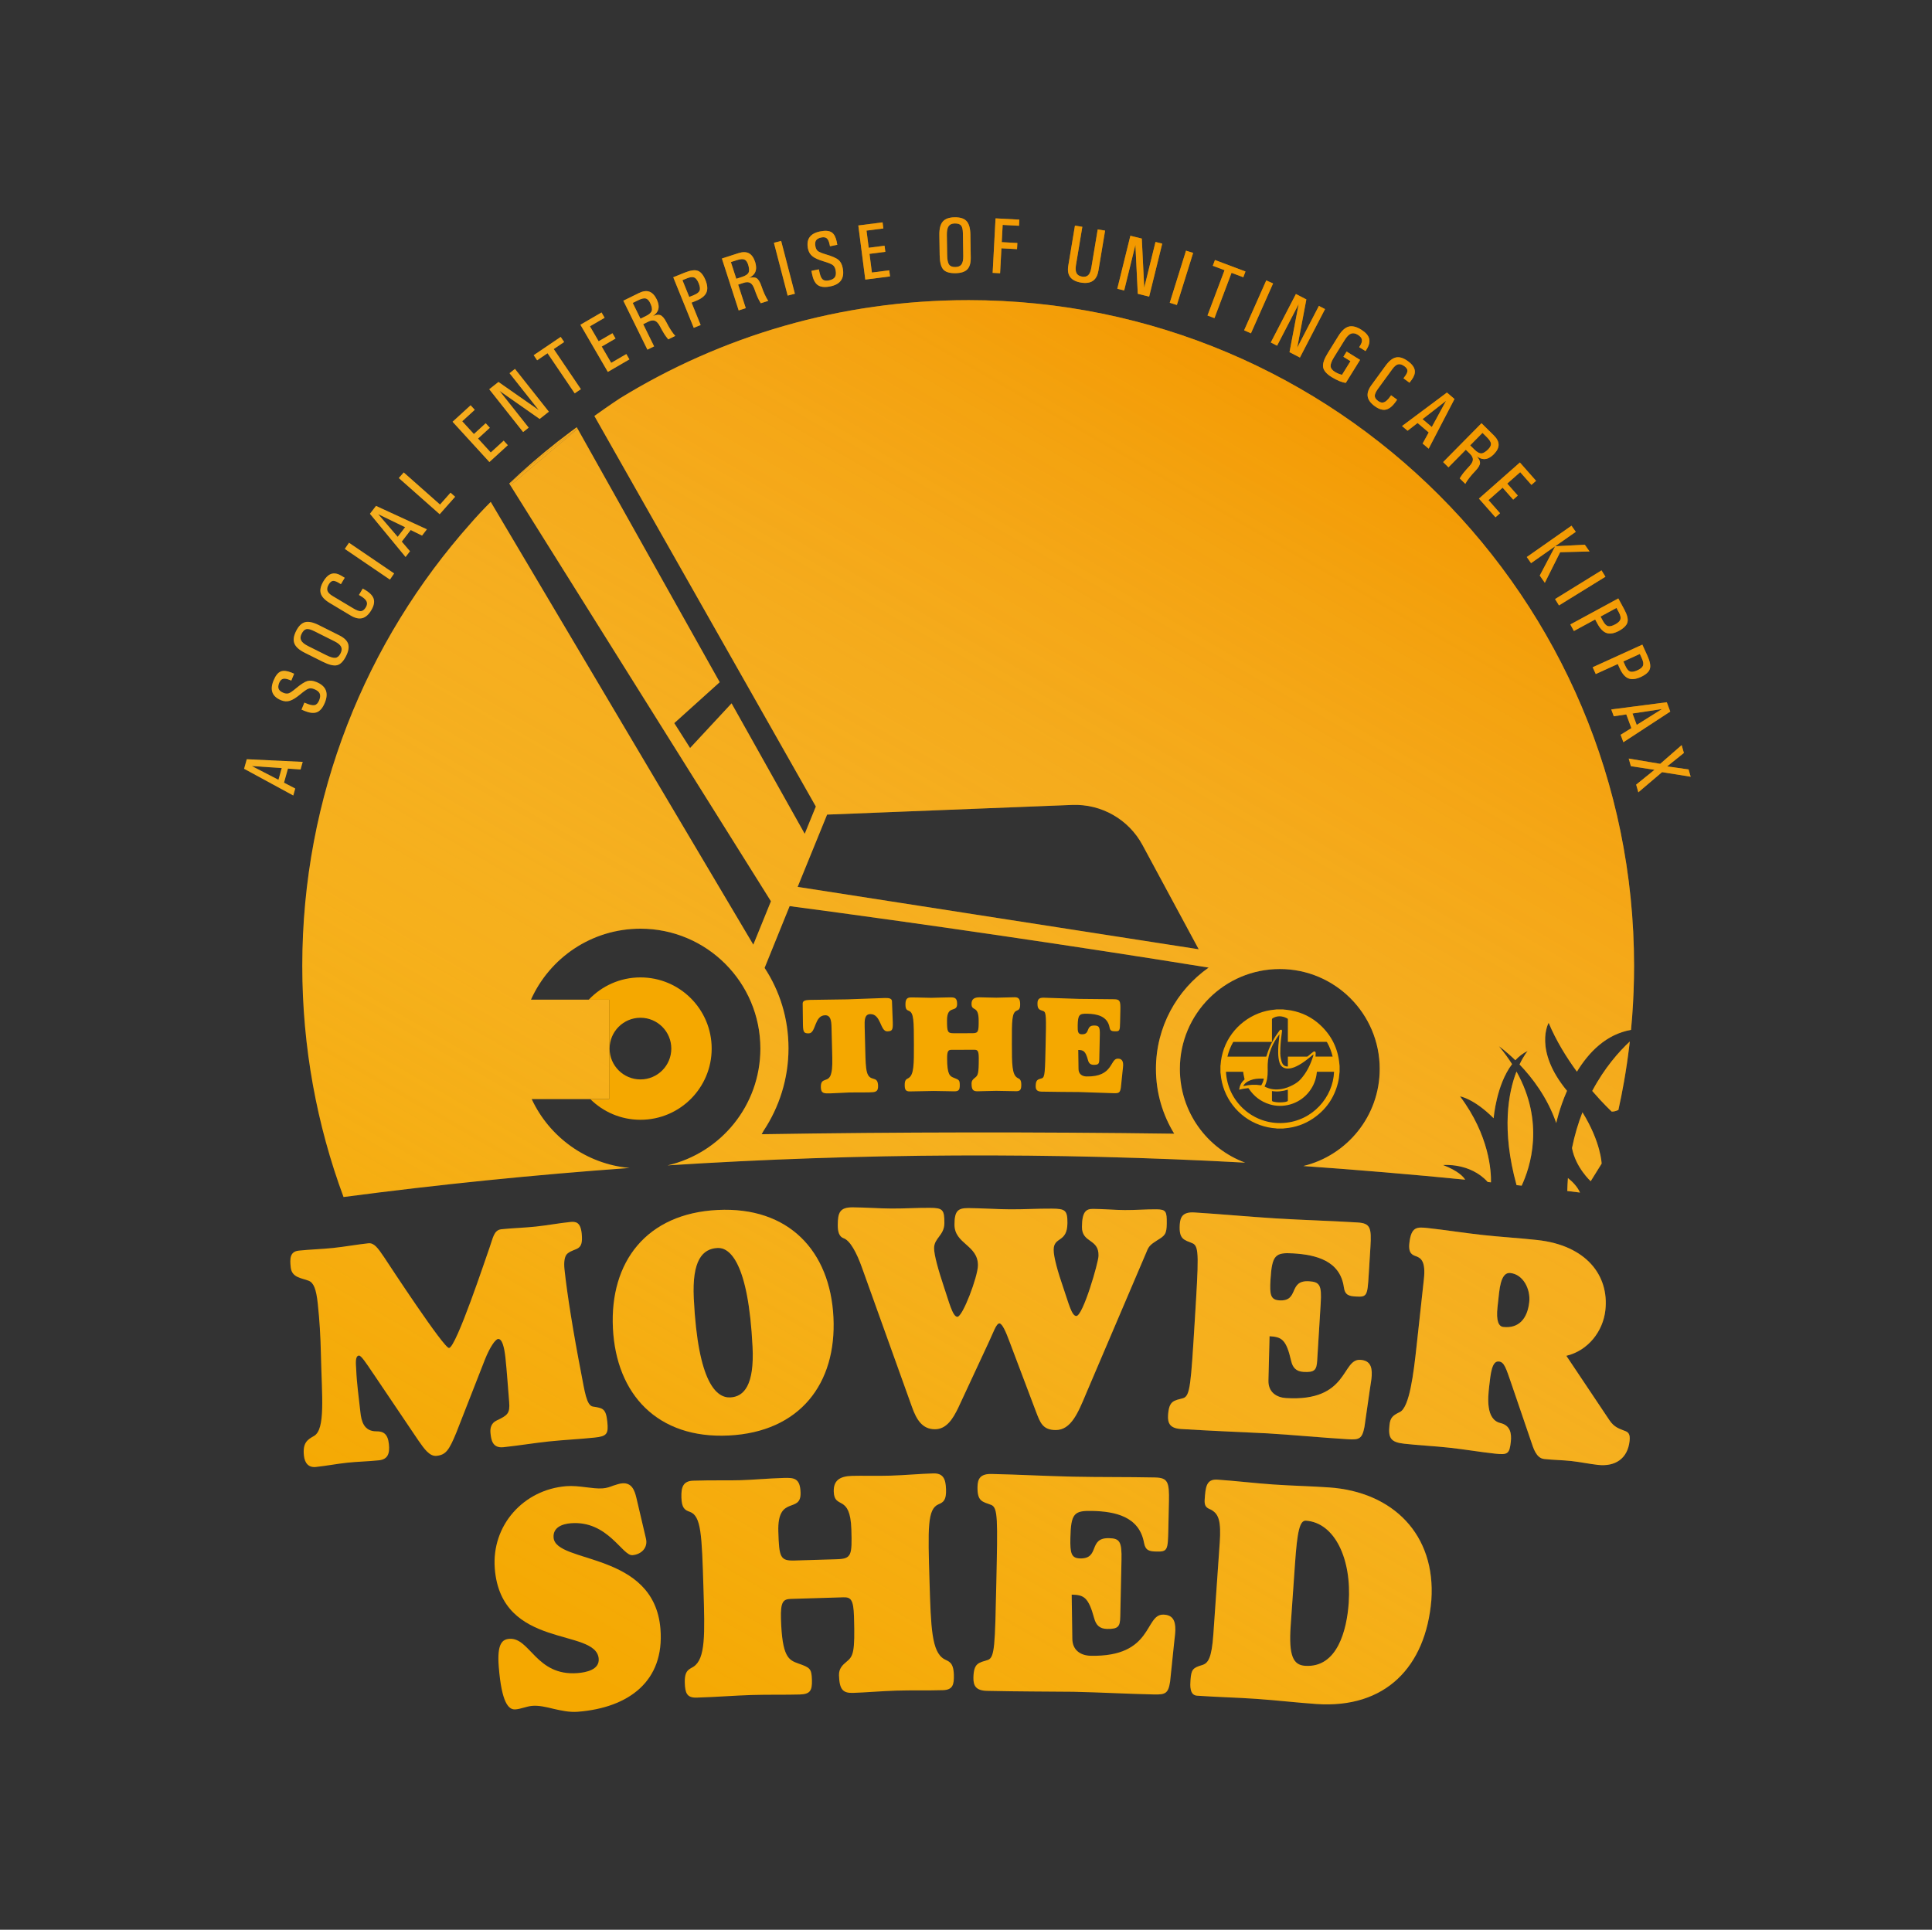 <?xml version="1.0" encoding="UTF-8"?>
<svg xmlns="http://www.w3.org/2000/svg" width="2340.8" height="2338.59" xmlns:xlink="http://www.w3.org/1999/xlink" viewBox="0 0 2340.8 2338.59">
  <rect x="0" y="0" width="2340.8" height="2338.59" fill="#333333" stroke="none"/>
  <defs>
    <linearGradient id="linear-gradient" x1="1632.06" y1="452.88" x2="706.27" y2="2053.07" gradientUnits="userSpaceOnUse">
      <stop offset="0" stop-color="#f18a00" stop-opacity=".5"/>
      <stop offset=".36" stop-color="#f6b864" stop-opacity=".3"/>
      <stop offset=".79" stop-color="#fcebd3" stop-opacity=".08"/>
      <stop offset="1" stop-color="#fff" stop-opacity="0"/>
    </linearGradient>
  </defs>
  <g isolation="isolate">
    <g id="Layer_1" data-name="Layer 1">
      <g>
        <g>
          <path d="M295.73,931.67l1.62-5.78,1.63-5.82,67.77,3.23-1.29,4.61-1.3,4.65-15.27-1.1-4.77,17.06,13.6,7.07-1.19,4.24-1.18,4.24-59.62-32.39ZM337.36,945l3.97-14.19-36.21-2.43v-.04s32.25,16.66,32.25,16.66Z" fill="#f5a800"/>
          <path d="M352.94,824.82l-1.82-.75c-3.53-1.45-6.27-1.91-8.23-1.38-1.96.53-3.49,2.15-4.6,4.84-1.24,3.01-1.45,5.47-.65,7.38.81,1.91,2.73,3.48,5.76,4.73,2.46,1.01,4.59,1.19,6.41.56,1.82-.64,4.65-2.56,8.51-5.78,5.96-4.98,10.58-7.98,13.84-9,3.25-.99,6.99-.62,11.24,1.13,5.84,2.4,9.61,5.69,11.3,9.86,1.7,4.18,1.32,9.24-1.12,15.19-2.62,6.39-5.97,10.29-10.02,11.69-3.74,1.3-8.68.69-14.81-1.83l-1.63-.72-1.82-.75,3.49-8.5,1.82.75c4.75,2.02,8.27,2.78,10.56,2.29,2.3-.49,4.13-2.41,5.51-5.76,1.39-3.38,1.62-6.14.69-8.27s-3.14-3.92-6.64-5.36c-2.66-1.09-5.02-1.26-7.09-.51-2.03.75-5.23,2.96-9.61,6.62-5.13,4.26-9.42,6.94-12.87,8.01-3.41,1.07-6.94.86-10.58-.64-5.43-2.23-8.91-5.34-10.44-9.31-1.53-3.97-1.11-8.84,1.26-14.59,2.47-6.02,5.44-9.7,8.9-11.05,3.22-1.25,7.52-.78,12.91,1.4l1.36.63,1.82.75-3.44,8.37Z" fill="#f5a800"/>
          <path d="M408.39,806.15c-4.07.97-9.89-.44-17.46-4.23l-21.8-10.91c-6.65-3.33-10.79-7.04-12.43-11.15-1.63-4.1-.96-9.13,2.02-15.08,3.03-6.06,6.66-9.65,10.88-10.75,4.22-1.1,9.77.07,16.64,3.51l24.81,12.42c5.87,2.94,9.45,6.37,10.75,10.31,1.3,3.93.46,8.88-2.52,14.83-3.2,6.4-6.84,10.08-10.91,11.05ZM413.23,783.72c-1.15-2.28-3.77-4.46-7.88-6.51l-24.82-12.42c-4.08-2.04-7.21-2.83-9.38-2.36-2.17.47-4.09,2.36-5.76,5.69-1.54,3.07-1.69,5.78-.44,8.11,1.24,2.33,4.03,4.59,8.36,6.75l21.8,10.91c5,2.5,8.76,3.61,11.27,3.31,2.51-.3,4.59-2.11,6.26-5.44,1.54-3.07,1.73-5.75.59-8.04Z" fill="#f5a800"/>
          <path d="M439.54,713.25l1.69,1.01c6.28,3.5,10.09,7.24,11.43,11.21,1.34,3.97.39,8.66-2.85,14.08-3.19,5.34-6.82,8.53-10.89,9.57-4.07,1.05-8.74-.01-14.03-3.17l-25.26-15.11c-6.11-3.66-9.78-7.55-11.01-11.69-1.22-4.13-.14-9.03,3.24-14.69,3.21-5.36,6.74-8.46,10.58-9.29,3.38-.78,7.28.16,11.68,2.84l1.87,1.17,1.69,1.01-4.64,7.76-1.69-1.01c-3.37-2.16-5.99-3.15-7.86-2.98-1.87.17-3.6,1.59-5.19,4.24-1.76,2.95-2.28,5.53-1.56,7.72.72,2.2,2.79,4.32,6.2,6.35l25.26,15.11c3.97,2.37,7.03,3.46,9.19,3.26,2.16-.2,4.11-1.76,5.86-4.69,1.59-2.65,1.86-5.07.81-7.24-1.05-2.17-3.54-4.4-7.49-6.69l-1.69-1.01,4.64-7.76Z" fill="#f5a800"/>
          <path d="M417.74,665.23l2.53-3.72,2.56-3.76,54.69,37.19-2.53,3.72-2.56,3.76-54.69-37.19Z" fill="#f5a800"/>
          <path d="M448.22,622.63l3.66-4.75,3.69-4.79,61.64,28.37-2.92,3.79-2.95,3.83-13.75-6.74-10.81,14.04,9.96,11.64-2.68,3.49-2.68,3.49-43.16-52.35ZM481.84,650.58l8.99-11.67-32.67-15.81.02-.03,23.66,27.52Z" fill="#f5a800"/>
          <path d="M532.71,623.16l-49.53-43.84,2.98-3.37,3.01-3.4,43.95,38.9,12.74-14.39,2.77,2.46,2.81,2.49-18.73,21.16Z" fill="#f5a800"/>
          <path d="M592.97,559.94l-44.64-48.81,21.86-19.99,2.5,2.73,2.53,2.77-15.19,13.89,14.14,15.46,14.29-13.07,2.5,2.73,2.53,2.77-14.29,13.06,15.41,16.85,15.63-14.3,2.5,2.73,2.53,2.77-22.31,20.4Z" fill="#f5a800"/>
          <path d="M640.53,518.28l-3.36,2.66-3.36,2.66-41.05-51.86,5.57-4.41,5.61-4.44,48.85,34.15-35.44-44.77,3.27-2.59,3.31-2.62,41.05,51.86-5.55,4.39-5.59,4.42-48.56-34.01,35.26,44.54Z" fill="#f5a800"/>
          <path d="M663.42,428.09l-12.62,8.54-2.08-3.07-2.1-3.11,32.72-22.15,2.08,3.07,2.1,3.11-12.61,8.54,32.9,48.6-3.73,2.52-3.77,2.55-32.9-48.6Z" fill="#f5a800"/>
          <path d="M736.46,450.72l-33.25-57.17,25.61-14.89,1.86,3.2,1.89,3.24-17.79,10.35,10.53,18.11,16.73-9.73,1.86,3.2,1.88,3.24-16.73,9.73,11.48,19.73,18.32-10.65,1.86,3.2,1.88,3.24-26.14,15.2Z" fill="#f5a800"/>
          <path d="M755.22,364.42l4.08-2.01,14.72-7.24c4.91-2.41,9.13-2.99,12.67-1.74,3.54,1.25,6.55,4.4,9.04,9.45l-.29-.59c2.66,5.41,3.25,9.98,1.78,13.7-.97,2.5-2.99,4.83-6.06,7,3.71-1.51,6.62-1.9,8.73-1.16,2.49.9,4.99,3.78,7.49,8.64,1.81,3.53,3.44,6.44,4.91,8.71l.85,1.31c.95,1.45,1.81,2.66,2.55,3.65.75.99,1.57,1.98,2.47,2.96l-4.26,2.09-4.26,2.1c-1.29-1.63-2.27-2.9-2.95-3.82-.68-.92-1.21-1.69-1.58-2.31l-.74-1.2c-1.46-2.35-2.96-5.01-4.49-7.98-1.95-3.81-4.01-6.19-6.2-7.14-2.19-.94-4.86-.64-8.03.92l-6.31,3.1-.04.02,13.22,26.88-4.06,2-4.06,2-29.19-59.35ZM776.02,386.21l6.45-3.17c4.08-2,6.47-4.15,7.18-6.43.71-2.28,0-5.58-2.12-9.9l.29.59c-1.6-3.25-3.45-5.12-5.56-5.6-2.1-.48-5.17.27-9.19,2.25l-6.45,3.17,9.39,19.1Z" fill="#f5a800"/>
          <path d="M815.68,336.02l4.17-1.69,9.64-3.91c7.04-2.85,12.38-3.6,16.04-2.23,3.66,1.37,6.8,5.29,9.43,11.78l-.26-.65c2.54,6.26,2.91,11.36,1.13,15.32-1.78,3.96-5.95,7.27-12.49,9.92l-5.43,2.2,11.01,27.15-4.17,1.69-4.21,1.71-24.85-61.3ZM835.11,359.86l5.43-2.2c3.94-1.6,6.32-3.43,7.13-5.5.81-2.07.39-5.16-1.28-9.27l.26.65c-1.6-3.94-3.43-6.35-5.49-7.23-2.06-.88-5.02-.55-8.87,1.02l-5.43,2.2,8.24,20.33Z" fill="#f5a800"/>
          <path d="M874.64,313.28l4.33-1.4,15.61-5.05c5.2-1.68,9.47-1.65,12.79.1,3.32,1.75,5.85,5.3,7.58,10.65l-.2-.62c1.86,5.74,1.79,10.34-.21,13.81-1.32,2.33-3.65,4.35-7.01,6.06,3.89-.96,6.83-.93,8.8.11,2.34,1.25,4.4,4.46,6.17,9.63,1.28,3.76,2.49,6.87,3.61,9.33l.65,1.41c.74,1.57,1.41,2.9,2,3.98.6,1.09,1.27,2.18,2.02,3.29l-4.52,1.46-4.52,1.46c-1.04-1.8-1.83-3.2-2.37-4.21-.54-1.01-.95-1.84-1.23-2.51l-.56-1.3c-1.11-2.53-2.2-5.38-3.29-8.54-1.38-4.05-3.08-6.71-5.11-7.95-2.03-1.25-4.72-1.33-8.08-.24l-6.69,2.17h-.05s9.22,28.51,9.22,28.51l-4.3,1.39-4.3,1.39-20.36-62.93ZM892.1,337.84l6.84-2.21c4.32-1.4,7-3.18,8.03-5.33,1.03-2.16.8-5.52-.68-10.1l.2.62c-1.12-3.45-2.68-5.56-4.69-6.34-2.01-.78-5.15-.48-9.41.9l-6.84,2.21,6.55,20.25Z" fill="#f5a800"/>
          <path d="M937.68,294.23l4.36-1.13,4.4-1.14,16.64,64.01-4.36,1.13-4.4,1.14-16.64-64.01Z" fill="#f5a800"/>
          <path d="M1005.59,298.46l-.38-1.93c-.75-3.74-1.88-6.28-3.41-7.61-1.53-1.34-3.72-1.72-6.57-1.15-3.19.64-5.36,1.82-6.5,3.54-1.14,1.73-1.39,4.2-.75,7.41.52,2.61,1.55,4.49,3.08,5.65,1.54,1.16,4.71,2.45,9.52,3.89,7.45,2.21,12.5,4.39,15.16,6.54,2.62,2.15,4.38,5.48,5.28,9.99,1.23,6.19.58,11.15-1.96,14.87-2.54,3.73-6.97,6.22-13.28,7.47-6.77,1.35-11.87.72-15.29-1.88-3.15-2.4-5.38-6.85-6.67-13.34l-.3-1.76-.38-1.93,9.01-1.8.38,1.93c.95,5.07,2.26,8.42,3.94,10.06,1.68,1.64,4.29,2.11,7.85,1.4,3.58-.71,6-2.05,7.27-4.01,1.26-1.96,1.53-4.79.79-8.5-.56-2.82-1.73-4.88-3.5-6.19-1.75-1.28-5.36-2.72-10.83-4.34-6.39-1.91-10.99-4.01-13.8-6.28-2.78-2.25-4.55-5.31-5.32-9.17-1.15-5.76-.49-10.38,1.97-13.85s6.75-5.81,12.85-7.03c6.38-1.27,11.09-.84,14.12,1.29,2.82,1.99,4.81,5.83,5.98,11.52l.23,1.48.39,1.93-8.87,1.77Z" fill="#f5a800"/>
          <path d="M1048.38,338.85l-8.44-65.6,29.38-3.78.47,3.67.48,3.72-20.41,2.62,2.67,20.78,19.2-2.47.47,3.67.48,3.72-19.2,2.47,2.91,22.64,21.02-2.7.47,3.67.48,3.72-29.99,3.86Z" fill="#f5a800"/>
          <path d="M1142.8,326.48c-2.74-3.16-4.17-8.98-4.3-17.44l-.37-24.37c-.11-7.44,1.27-12.82,4.16-16.17,2.89-3.34,7.66-5.06,14.31-5.16,6.78-.1,11.63,1.46,14.56,4.7,2.92,3.24,4.45,8.7,4.56,16.39l.42,27.75c.1,6.56-1.3,11.33-4.19,14.29-2.89,2.97-7.67,4.5-14.32,4.6-7.16.11-12.1-1.42-14.84-4.58ZM1164.93,320.42c1.5-2.07,2.21-5.4,2.15-9.99l-.42-27.75c-.07-4.56-.81-7.7-2.23-9.41-1.42-1.71-3.98-2.54-7.7-2.48-3.44.05-5.91,1.17-7.4,3.35-1.5,2.18-2.21,5.69-2.14,10.53l.37,24.37c.08,5.59.84,9.43,2.26,11.52,1.42,2.09,3.99,3.1,7.71,3.05,3.44-.05,5.91-1.11,7.41-3.18Z" fill="#f5a800"/>
          <path d="M1202.68,330.68l3.52-66.05,28.83,1.53-.2,3.7-.2,3.74-19.8-1.05-1.11,20.92,18.91,1.01-.2,3.7-.2,3.74-18.91-1.01-1.61,30.24-4.49-.24-4.54-.24Z" fill="#f5a800"/>
          <path d="M1330.79,328.14c-.96,5.8-3.2,9.88-6.72,12.26-3.52,2.38-8.31,3.06-14.38,2.05-6.1-1.02-10.43-3.22-12.99-6.6-2.56-3.39-3.35-7.98-2.39-13.77l8.1-48.69,4.44.74,4.49.75-7.69,46.24c-.72,4.35-.5,7.65.66,9.9,1.16,2.25,3.36,3.65,6.6,4.19,3.3.55,5.83-.03,7.61-1.75,1.77-1.72,3.03-4.79,3.77-9.23l7.69-46.24,4.44.74,4.49.75-8.1,48.69Z" fill="#f5a800"/>
          <path d="M1362.04,351.99l-4.17-1.03-4.16-1.03,15.84-64.22,6.9,1.7,6.94,1.71,2.94,59.53,13.67-55.43,4.05,1,4.1,1.01-15.84,64.22-6.87-1.69-6.92-1.71-2.87-59.22-13.6,55.15Z" fill="#f5a800"/>
          <path d="M1436.97,303.78l4.29,1.34,4.34,1.35-19.71,63.14-4.29-1.34-4.34-1.35,19.71-63.14Z" fill="#f5a800"/>
          <path d="M1483.66,327.45l-14.26-5.37,1.31-3.47,1.32-3.51,36.98,13.92-1.31,3.47-1.32,3.51-14.26-5.37-20.68,54.92-4.21-1.59-4.25-1.6,20.68-54.92Z" fill="#f5a800"/>
          <path d="M1534.19,339.83l4.11,1.83,4.16,1.84-26.83,60.45-4.11-1.83-4.15-1.84,26.83-60.45Z" fill="#f5a800"/>
          <path d="M1547.3,418.96l-3.81-1.97-3.81-1.97,30.44-58.72,6.3,3.27,6.35,3.29-11.09,58.56,26.28-50.69,3.71,1.92,3.75,1.94-30.44,58.72-6.28-3.26-6.33-3.28,11.08-58.24-26.15,50.43Z" fill="#f5a800"/>
          <path d="M1613.45,457.01c-6.24-3.87-9.7-7.9-10.37-12.09-.68-4.19,1.22-9.88,5.68-17.08l12.85-20.71c3.92-6.32,8.04-10.08,12.35-11.28,4.31-1.2,9.38,0,15.2,3.61,5.44,3.38,8.67,7.02,9.69,10.92,1.02,3.9-.1,8.38-3.34,13.43l-1.04,1.67-7.69-4.77,1.04-1.67c1.9-2.94,2.64-5.45,2.22-7.53-.42-2.08-2.02-3.99-4.81-5.72-3.11-1.93-5.91-2.4-8.42-1.42-2.5.98-5.03,3.53-7.59,7.65l-12.85,20.71c-2.95,4.75-4.35,8.42-4.2,10.99.15,2.57,1.88,4.89,5.2,6.95,2.94,1.79,5.81,2.96,8.62,3.53l10.23-16.49-8.6-5.34,3.93-6.33,16.29,10.11-17.27,27.84c-4.79-.58-10.5-2.91-17.12-6.98Z" fill="#f5a800"/>
          <path d="M1692.77,484.39l-1.16,1.59c-4.06,5.94-8.12,9.39-12.2,10.37-4.07.97-8.66-.4-13.76-4.12-5.03-3.66-7.87-7.57-8.55-11.71-.67-4.15.81-8.7,4.43-13.68l17.34-23.79c4.2-5.76,8.41-9.06,12.64-9.9,4.23-.84,9.01.68,14.34,4.56,5.05,3.68,7.81,7.48,8.29,11.38.47,3.44-.83,7.23-3.89,11.38l-1.34,1.75-1.16,1.59-7.31-5.33,1.16-1.59c2.46-3.16,3.68-5.68,3.68-7.56,0-1.88-1.26-3.73-3.75-5.55-2.78-2.03-5.3-2.78-7.55-2.26-2.26.52-4.55,2.39-6.89,5.59l-17.34,23.79c-2.73,3.74-4.08,6.69-4.08,8.86,0,2.17,1.38,4.26,4.13,6.26,2.5,1.82,4.88,2.31,7.14,1.46,2.26-.85,4.71-3.13,7.35-6.85l1.16-1.59,7.31,5.33Z" fill="#f5a800"/>
          <path d="M1753.08,475.72l4.57,3.89,4.61,3.92-31.29,60.2-3.65-3.1-3.68-3.13,7.39-13.41-13.5-11.47-12.11,9.39-3.35-2.85-3.35-2.85,54.37-40.59ZM1723.54,507.95l11.23,9.54,17.36-31.87.03.03-28.62,22.31Z" fill="#f5a800"/>
          <path d="M1794.97,512.91l3.24,3.19,11.68,11.52c3.89,3.84,5.83,7.64,5.81,11.4-.02,3.76-2,7.64-5.96,11.64l.46-.47c-4.24,4.29-8.35,6.35-12.35,6.18-2.68-.09-5.54-1.23-8.61-3.42,2.65,3.01,3.97,5.63,3.96,7.86-.03,2.65-1.93,5.96-5.7,9.92-2.74,2.87-4.95,5.37-6.61,7.5l-.95,1.23c-1.05,1.38-1.92,2.58-2.61,3.61-.69,1.03-1.35,2.14-1.98,3.31l-3.38-3.33-3.38-3.33c1.12-1.75,2-3.1,2.64-4.04.64-.94,1.2-1.69,1.66-2.25l.89-1.1c1.74-2.15,3.76-4.44,6.06-6.86,2.96-3.09,4.53-5.83,4.7-8.2s-1-4.8-3.51-7.28l-5.01-4.94-.03-.03-21.04,21.32-3.22-3.18-3.22-3.18,46.46-47.08ZM1781.23,539.72l5.12,5.05c3.23,3.19,6.04,4.75,8.43,4.67,2.39-.08,5.27-1.83,8.65-5.26l-.46.47c2.54-2.58,3.7-4.94,3.46-7.09-.24-2.14-1.95-4.79-5.14-7.94l-5.12-5.05-14.95,15.15Z" fill="#f5a800"/>
          <path d="M1791.87,604.24l49.6-43.76,19.6,22.22-2.78,2.45-2.81,2.48-13.62-15.43-15.71,13.86,12.81,14.52-2.78,2.45-2.81,2.48-12.81-14.52-17.12,15.1,14.02,15.89-2.78,2.45-2.81,2.48-20-22.67Z" fill="#f5a800"/>
          <path d="M1855.03,682.46l-2.58-3.69-2.61-3.72,54.17-37.95,2.58,3.69,2.61,3.72-24.95,17.48,35.92-1.84,2.84,4.06,2.87,4.1-35.6.9-18.57,37.05-3.07-4.38-3.07-4.39,18.71-35.55v.02s-29.24,20.5-29.24,20.5Z" fill="#f5a800"/>
          <path d="M1940.39,691.24l2.36,3.83,2.39,3.87-56.28,34.75-2.36-3.83-2.39-3.87,56.28-34.75Z" fill="#f5a800"/>
          <path d="M1960.74,725.22l2.15,3.96,4.96,9.15c3.62,6.68,4.96,11.91,4,15.69s-4.5,7.35-10.65,10.69l.62-.34c-5.93,3.22-10.97,4.16-15.1,2.83-4.13-1.33-7.89-5.1-11.25-11.31l-2.79-5.15-25.75,13.97-2.15-3.96-2.17-4,58.14-31.54ZM1939.22,747.19l2.79,5.15c2.03,3.74,4.11,5.89,6.26,6.47,2.14.58,5.17-.19,9.07-2.31l-.62.34c3.74-2.03,5.93-4.11,6.58-6.26.65-2.15-.02-5.05-2-8.7l-2.79-5.15-19.28,10.46Z" fill="#f5a800"/>
          <path d="M1989.86,781.22l1.86,4.1,4.31,9.47c3.15,6.91,4.11,12.22,2.9,15.93-1.21,3.71-5,7.02-11.37,9.92l.64-.29c-6.14,2.8-11.23,3.39-15.26,1.77-4.03-1.62-7.51-5.64-10.44-12.06l-2.43-5.33-26.66,12.14-1.86-4.1-1.88-4.14,60.2-27.41ZM1966.86,801.63l2.43,5.33c1.76,3.87,3.69,6.17,5.79,6.89,2.1.73,5.17.17,9.21-1.67l-.64.29c3.87-1.76,6.2-3.69,7-5.79.8-2.1.33-5.04-1.39-8.82l-2.43-5.33-19.96,9.09Z" fill="#f5a800"/>
          <path d="M2019.48,851.05l2.08,5.63,2.1,5.67-56.78,37.14-1.66-4.49-1.68-4.53,13.01-8.06-6.14-16.62-15.16,2.25-1.53-4.13-1.53-4.13,67.29-8.74ZM1977.93,864.67l5.11,13.82,30.75-19.27v.04s-35.87,5.42-35.87,5.42Z" fill="#f5a800"/>
          <path d="M2011.53,925.65l25.95-22.66,1.35,4.73,1.36,4.78-20.29,16.29,25.98,3.66,1.26,4.41,1.27,4.45-34.64-5.57-28.76,24.44-1.32-4.63-1.33-4.68,22.22-17.96-28.6-4.39-1.31-4.59-1.32-4.64,38.18,6.37Z" fill="#f5a800"/>
        </g>
        <g>
          <g>
            <path d="M452.12,1664.5c-9.15-13.68-14.65-21.96-17.32-21.68-4.96.52-3.49,10.77-3.22,16.91.67,17.27,3.24,34.34,5.05,51.49,1.13,10.67,4.02,23.47,19.43,23.38,8.47-.12,13.82,3.17,15.11,15.36,1.21,11.43-1.12,18.62-12.17,19.78-12.58,1.33-25.66,1.55-38.23,2.88s-25.42,3.84-37.99,5.17c-8.77.93-13.56-4.35-14.57-13.88-1.65-15.63,4.51-19.36,12.15-23.63,14.18-8.05,9.57-48.03,8.46-98.78-.51-23.07-1.64-41.06-3.77-61.26-1.93-18.29-5.02-25.68-11.06-28.12-8.45-3.35-20.42-3.62-21.75-16.2-1.09-10.29-1.25-19.14,9.8-20.31,13.72-1.45,27.94-1.79,41.67-3.24,14.48-1.53,28.85-4.2,42.57-5.65,6.86-.72,11.36,5.35,19.12,16.87,6.88,10.45,72.57,110.65,78.67,110.01,8.77-.93,44.7-109.54,49.17-121.96,4.17-11.62,5.11-20.96,14.26-21.93,13.72-1.45,27.56-1.75,41.67-3.24,13.72-1.45,27.32-4.04,41.42-5.52,6.86-.72,12.7-.18,14.19,13.92,2.33,22.11-7.5,16.59-17.1,24.16-3.91,3.11-4.63,10.89-3.75,19.28,3.18,30.11,10.96,78.23,20.22,125.81,4.24,21.9,6.47,39.4,14.3,40.5,11.76,1.84,15.65,2.2,17.34,18.21,1.57,14.86-.44,17.77-15.3,19.34-18.29,1.93-37.09,2.76-55.39,4.69s-36.85,5.05-55.15,6.98c-13.72,1.45-14.89-9.6-15.69-17.23-.64-6.1,1.04-12.06,7.28-15.03,13.58-6.44,16.43-8.67,15.36-22.43-1.51-17.95-2.6-35.57-4.49-53.48-1.37-12.96-4.02-23.47-8.97-22.95-3.43.36-10.09,10.31-15.88,24.8l-34.6,88.44c-8.88,21.75-12.93,27.19-23.98,28.35-8.38.89-14.73-8.08-21.99-18.49l-54.83-81.31Z" fill="#f5a800"/>
            <path d="M742.61,1609.59c-3.97-80.38,40.72-139,126.85-143.25,86.13-4.25,136.37,49.68,140.33,130.06,3.97,80.38-40.72,139-126.85,143.25-86.13,4.25-136.37-49.68-140.33-130.06ZM884.88,1693.51c16.46-.81,29.2-14.87,26.91-61.19-5.08-102.97-27.83-120.65-42.37-119.93-18.37.91-31.11,14.96-28.82,61.28,5.08,102.97,27.83,120.65,44.29,119.83Z" fill="#f5a800"/>
            <path d="M1316.09,1688.44c-9.73,23.31-18.31,44.72-37.08,44.6-15.71-.1-18.72-8.94-24-22.77l-31.64-83.76c-4.52-12.29-9.05-22.67-12.5-22.69-3.83-.02-7.35,11.07-12.79,22.53l-37.32,80.24c-5.83,11.84-13.58,25.59-28.15,25.49-14.95-.1-22.15-11.26-27.8-27.39l-60.22-167.88c-6.77-19.21-14.73-33.44-22.37-36.17-5.74-1.95-7.23-8.48-7.18-16.14.1-14.95,2.44-21.45,18.15-21.34,15.33.1,31.04,1.35,46.75,1.46,15.33.1,31.05-.95,46.76-.84,15.33.1,17.62,2.03,17.51,18.51-.1,14.95-12.38,17.93-12.46,30.2-.06,8.43,5.19,26.86,11.95,47.22,6.02,17.67,10.49,36.09,16.24,36.13,6.52.04,24.85-48.89,24.94-62.31.16-24.91-28.57-25.87-28.42-49.63.1-15.71,3.58-19.91,16.61-19.82,16.86.11,33.72,1.37,50.58,1.48,16.86.11,33.73-.93,50.6-.82,16.1.11,19.15,1.66,19.05,17.37-.16,24.53-16.58,15.99-16.69,32.47-.06,8.81,5.19,27.25,11.58,45.68,6.39,18.44,10.12,34.56,15.87,34.6,8.05.05,26.87-64.98,26.92-73.03.52-21.08-20.21-15.08-20.08-35.01.13-19.16,5.51-21.81,13.56-21.76,13.03.08,25.67,1.32,38.32,1.4,13.03.08,25.68-.98,38.33-.9,11.88.08,12.63,2.77,12.54,16.95-.09,13.41-2.4,14.93-11.63,20.62-8.47,5.31-10.4,7.6-12.74,13.71l-73.18,171.6Z" fill="#f5a800"/>
            <path d="M1595.91,1648.6c-.7,11.48-2.83,14.8-16.6,13.96-9.18-.56-13.11-5.41-14.93-13.2-6.05-26.48-11.65-29.13-26.19-30.02l-1.35,53.29c-.51,14.56,9.85,20.95,21.33,21.66,76.12,4.67,67.05-47.72,90-46.31,10.33.63,14.57,6.65,13.79,19.28-.33,5.36-1.4,10.28-2.11,15.61l-6.69,46.43c-2.8,14.42-6.34,15.74-20.11,14.89-32.51-2-64.96-5.14-97.47-7.13-32.54-1.61-65.1-2.84-104.5-5.26-13.39-.82-16.48-6.77-15.87-16.72,1.1-17.98,7.22-17.6,18.55-20.75,8.24-2.95,9.09-16.72,13.78-93.23,4.69-76.5,5.54-90.28-2.28-94.21-10.86-4.51-16.98-4.88-15.88-22.86.61-9.95,4.4-15.47,17.79-14.66,32.9,2.02,65.72,5.18,98.62,7.2,32.9,2.02,65.86,2.89,98.76,4.91,15.68.96,17.29,6.05,15.84,29.77l-2.07,33.66c-1.55,25.25-2.05,27.14-15.44,26.31-8.42-.52-13.34-1.59-14.67-11.27-4.55-32.15-33.68-39.31-61.22-41-21.8-1.34-25.84,1.87-27.67,31.71-1.13,18.36.03,24.58,10.74,25.23,24.48,1.5,10.35-24.71,35.98-23.13,13.01.8,15.45,4.79,14.09,26.97l-4.22,68.85Z" fill="#f5a800"/>
            <path d="M1725.17,1550.19c2.33-21.33-3.39-25.43-8.94-27.58-4.45-1.64-10.08-3.03-8.66-15.98,2.21-20.19,9.11-19.82,22.44-18.37,22.1,2.42,44.07,5.97,66.17,8.39s44.32,3.69,66.42,6.11c59.05,6.46,87.09,42.67,82.47,84.96-2.79,25.53-20.78,49-47.3,55.36l52.03,77.78c5.94,9.13,12.72,10.64,17.5,12.71,5.21,1.73,8.09,3.58,7.09,12.73-2.33,21.33-17.3,31.27-38.25,28.97-10.67-1.17-21.59-3.52-32.26-4.68-11.05-1.21-21.84-1.23-32.89-2.44-9.91-1.08-13.19-13.39-15.82-21.01l-23.66-69.28c-7.02-20.43-8.98-27.2-15.46-27.91-8.38-.92-10,13.94-11.84,30.71-1.37,12.57-4.33,39.62,13.71,43.91,12.02,2.86,13.65,12.67,12.57,22.58-1.62,14.86-3.7,16.17-19.32,14.47-18.29-2-36.45-5.14-54.74-7.14s-36.7-2.85-54.99-4.85c-16.38-1.79-19.69-6.78-17.94-22.78.96-8.76,3.96-11.52,12.5-15.6,11.8-5.65,16.72-47.14,20.3-79.9l8.87-81.15ZM1814.36,1584.22c-1.79,16.38,1.31,23.28,7.03,23.9,18.67,2.04,29.23-9.91,31.43-30.11,1.75-16-7.51-33.59-22.75-35.26-6.1-.67-11.59,3.75-13.84,24.32l-1.87,17.14Z" fill="#f5a800"/>
          </g>
          <g>
            <path d="M782.71,1864.91c2.38,10.58-5.43,18.88-16.5,19.76-12.23.97-29.87-42.23-74.57-38.69-10.7.85-21.89,5.19-20.92,17.42,2.54,32.09,121.99,16.1,129.49,110.85,4.99,63.04-38.21,95.29-100.1,100.19-10.32.82-20.11-1.48-29.11-3.46-9.41-2.33-18.03-4.34-26.05-3.7-6.88.54-13.54,3.76-20.42,4.31-8.4.67-16.77-7.9-20.25-51.83-2.21-27.89,4.31-33.02,12.71-33.69,25.21-2,32.43,45.49,82.86,41.5,10.32-.82,26.59-4.03,25.53-17.4-2.99-37.82-118.1-10.64-125.9-109.21-4.14-52.34,34.71-95.78,86.67-99.9,7.64-.6,15.79.29,23.17,1.24,7.76.92,14.76,1.91,20.87,1.42,5.35-.42,9.08-1.87,12.81-3.32,3.76-1.07,7.11-2.49,10.93-2.79,11.08-.88,14.83,7.67,17.18,17.86l11.6,49.44Z" fill="#f5a800"/>
            <path d="M1014.19,1889.58c17.62-.53,18.26-4.77,17.31-36.18-1.32-43.67-20.65-23.53-21.32-45.75-.41-13.41,7.11-18.62,22.04-19.07,12.26-.37,29.53.26,46.77-.27,17.62-.53,34.83-2.21,51.68-2.71,12.26-.37,15.16,6.83,15.54,19.47.38,12.64-2.98,15.43-9.04,17.91-13.63,5.78-12.94,28.38-10.95,94.27,1.67,55.16,2.56,84.66,17.78,93.4,5.07,2.91,11.21,3.11,11.69,18.82.37,12.26-1.36,18.45-13.23,18.8-18.77.57-37.58-.01-56.35.56s-37.51,2.29-52.45,2.74c-12.26.37-16.6-3.71-17.13-21.34-.24-8.04,4.23-12.4,9.09-16.38,8.23-6.77,10.4-11.05,9.08-54.72-.63-20.69-3.78-23.66-12.98-23.38l-63.59,1.93c-9.19.28-12.55,3.45-11.92,24.13,1.4,46.35,9.18,49.95,21.2,54.19,13.95,4.95,15.9,6.04,16.32,19.83.39,13.02-2.16,17.32-14.8,17.7-16.85.51-37.58-.01-58.26.61-20.69.63-41.34,2.4-66.62,3.17-11.88.36-13.98-5.71-14.35-17.97-.48-15.71,5.64-16.27,10.53-19.49,14.66-9.64,13.77-39.14,12.1-94.3-2-65.89-2.68-88.49-16.63-93.44-6.2-2.11-9.73-4.69-10.11-17.33-.38-12.64,2.08-20,14.34-20.37,25.28-.77,41.41-.1,57.5-.59,16.09-.49,32.14-2.12,52.06-2.73,12.64-.38,19.94.16,20.48,17.79.79,26.05-28.31,2.01-26.94,47.21.95,31.41,2.23,35.59,19.85,35.06l51.33-1.55Z" fill="#f5a800"/>
            <path d="M1357.29,1959.45c-.25,11.49-2.24,14.9-16.03,14.61-9.2-.2-13.31-4.88-15.45-12.6-7.1-26.22-12.8-28.64-27.36-28.96l.77,53.3c.07,14.57,10.68,20.55,22.17,20.79,76.25,1.64,65.1-50.35,88.09-49.86,10.35.22,14.82,6.07,14.55,18.71-.12,5.36-.99,10.33-1.49,15.69l-4.83,46.66c-2.23,14.52-5.71,15.98-19.5,15.68-32.57-.7-65.11-2.55-97.68-3.25-32.58-.32-65.16-.25-104.63-1.1-13.41-.29-16.74-6.11-16.52-16.07.39-18.01,6.52-17.88,17.71-21.47,8.12-3.28,8.42-17.07,10.06-93.7,1.64-76.63,1.94-90.43-6.03-94.05-11.03-4.07-17.16-4.2-16.77-22.21.21-9.96,3.79-15.64,17.2-15.34,32.95.71,65.88,2.56,98.83,3.27,32.95.71,65.93.27,98.88.97,15.71.34,17.52,5.36,17.01,29.12l-.72,33.72c-.54,25.29-.97,27.2-14.38,26.91-8.43-.18-13.39-1.05-15.1-10.68-5.83-31.94-35.22-37.94-62.81-38.53-21.84-.47-25.75,2.9-26.39,32.78-.39,18.39,1.01,24.56,11.74,24.79,24.52.53,9.36-25.1,35.03-24.55,13.03.28,15.63,4.17,15.15,26.39l-1.48,68.97Z" fill="#f5a800"/>
            <path d="M1477.79,1870.17c1.89-27.14-1.42-34.68-9.13-39.82-4.05-2.59-9.83-2.22-9.09-12.93,1.04-14.91,1.76-25.23,15.52-24.27,22.56,1.57,45.03,4.29,67.59,5.87,22.56,1.57,45.19,2,67.75,3.57,77.23,5.38,129.33,57.04,123.79,136.56-6.8,80.97-55.67,131.73-139.4,125.9-24.09-1.68-48.09-4.51-72.18-6.19-24.09-1.68-48.25-2.21-72.34-3.89-9.18-.64-8.35-12.49-7.9-18.99.91-13,2.95-14.78,14.33-18.21,7.07-2.2,11.34-8.43,13.34-37.1l7.7-110.49ZM1563.78,1970.29c-2.56,36.7,3.22,47.48,17.37,48.46,39.38,2.75,50.69-43.72,52.95-76.22,3.73-53.53-17.04-97.23-51.83-99.66-7.65-.53-10.54,13.48-13.21,51.71l-5.28,75.7Z" fill="#f5a800"/>
          </g>
          <path d="M699.54,519.16l-.77-1.38c-2.44,1.77-4.86,3.55-7.27,5.35-21.23,15.81-41.65,32.64-61.19,50.43-4.49,4.08-8.91,8.23-13.3,12.41l.34.54c28.13-25.72,57.92-49.24,82.2-67.35Z" fill="#f5a800"/>
          <path d="M1837.45,1436.22c2.06.23,4.12.44,6.18.67,10.5-22.48,28.19-76.65-6.26-138.29-9.82,25.37-18.45,70.56.08,137.62Z" fill="#f5a800"/>
          <path d="M1904.63,1391.29c4.41,23.62,22.65,40.21,22.65,40.21l13.24-21.31s-.68-25.77-23.23-62.21c-5.09,13.04-9.45,27.46-12.66,43.31Z" fill="#f5a800"/>
          <path d="M617.34,586.51l1.05,1.67,81.47-68.45-.32-.57c-24.29,18.11-54.08,41.63-82.2,67.35Z" fill="#f5a800"/>
          <path d="M1899.69,1427.68c-.37,5.11-.64,10.32-.77,15.67,5.13.62,10.26,1.25,15.39,1.88-3.33-7.43-9.28-13.36-14.63-17.55Z" fill="#f5a800"/>
          <path d="M1929.14,1322.1c13.47,15.69,23.6,25,23.6,25,2.7.08,5.43-.69,8.1-1.98,2.53-11.46,4.82-23,6.86-34.63,2.48-14.18,4.59-28.49,6.31-42.91.22-1.79.41-3.58.62-5.37-13.01,12.11-30.55,31.73-45.49,59.89Z" fill="#f5a800"/>
          <g>
            <path d="M1384.27,1024.08c-16.79-31.15-49.85-50.01-85.21-48.61l-296.94,11.73-35.69,87.6,485.95,75.62-68.1-126.34Z" fill="none"/>
            <circle cx="775.98" cy="1270.77" r="37.37" fill="none"/>
            <path d="M926.4,1172.98c18.31,27.84,28.96,61.26,28.96,97.32,0,36.94-11.17,71.41-30.31,100.24-.72,1.34-1.46,2.68-2.21,4.01,166.62-2.68,333.26-2.89,499.88-.63-14.05-22.83-22.15-49.71-22.15-78.49,0-50.8,25.25-95.69,63.88-122.83-163.06-26.33-345.42-52.99-507.7-74.53-10.11,24.96-20.22,49.93-30.34,74.9Z" fill="none"/>
            <path d="M738.03,1331.99h-22.82c15.59,15.48,37.07,25.05,60.78,25.05,47.65,0,86.27-38.62,86.27-86.27s-38.62-86.27-86.27-86.27c-24.69,0-46.94,10.39-62.67,27.02h24.72v120.47ZM775.98,1233.4c20.64,0,37.37,16.73,37.37,37.37s-16.73,37.37-37.37,37.37-37.37-16.73-37.37-37.37,16.73-37.37,37.37-37.37Z" fill="#f5a800"/>
            <path d="M1173.02,363.75c-154.79,0-299.41,43.6-422.23,119.18,0,0-12.07,7.89-30.63,21.18l268.32,473.3-13.49,33.09-88.63-158.11-50.27,54.12-19.16-30.17,55.05-49.61-172.11-307.01-81.47,68.45,315.67,504.05-21.36,52.62-318.15-536.57c-8.54,8.55-16.71,17.24-24.26,25.95-126.93,142.54-204.06,330.41-204.06,536.28,0,98.5,17.66,192.89,49.98,280.15,115.23-15.16,230.79-26.89,346.53-35.21-52.67-4.76-97.22-37.62-118.56-83.47h93.84v-120.47h-94.74c22.68-50.7,73.56-86.04,132.69-86.04,80.24,0,145.29,65.05,145.29,145.29,0,68.95-48.02,126.67-112.44,141.56,232.99-14.93,466.65-16.05,699.75-3.32-46.16-17.08-79.06-61.48-79.06-113.58,0-66.86,54.2-121.07,121.07-121.07s121.07,54.2,121.07,121.07c0,57.04-39.45,104.85-92.54,117.68,60.66,4.22,136.3,10.55,196.05,16.54-2.11-3.5-8.41-10.61-26.77-17.74,0,0,32.72-3.2,54.12,20.55,1.31.14,2.62.27,3.93.41.28-13.25-1.87-56.62-37.47-104.19,0,0,16.55,2.45,40.71,26.52,0,0,3.05-40.25,22.31-65.58-4.55-7.16-9.82-14.39-15.91-21.68,0,0,8.49,5.85,19.87,16.94,4.27-4.62,9.23-8.5,14.97-11.21,0,0-4.64,5.35-9.86,16.35,15.24,15.86,33.77,39.9,44.45,70.96,0,0,3.68-17.62,13.05-39h0c-40.95-49.58-22.25-82.44-22.25-82.44,9.25,22.09,21.91,42.36,34.26,59.21,14.16-23.27,35.25-45.35,65.54-50.63.51-5.36.98-10.74,1.39-16.13,1.53-20.29,2.31-40.78,2.31-61.46,0-445.57-361.21-806.77-806.78-806.77ZM1002.11,987.2l296.94-11.73c35.36-1.4,68.42,17.47,85.21,48.61l68.1,126.34-485.95-75.62,35.69-87.6ZM1400.55,1295.43c0,28.77,8.11,55.65,22.15,78.49-166.62-2.26-333.26-2.05-499.88.63.75-1.33,1.49-2.67,2.21-4.01,19.14-28.83,30.31-63.3,30.31-100.24,0-36.05-10.65-69.48-28.96-97.32,10.11-24.98,20.22-49.94,30.34-74.9,162.28,21.54,344.64,48.2,507.7,74.53-38.63,27.14-63.88,72.03-63.88,122.83Z" fill="#f5a800"/>
          </g>
          <path d="M980.08,1252.29c8.63-.22,6.43-21.58,19.54-21.92,6.97-.18,7.65,7.11,7.85,14.75l.75,29.37c.28,11.12.51,20.08-1.01,25.76-2.82,13.19-13.02,3.82-12.68,17.42.19,7.63,4.01,7.54,11.48,7.35,8.63-.22,17.74-.95,23.38-1.09,5.64-.14,14.78.12,23.41-.1,7.47-.19,11.28-.29,11.09-7.92-.35-13.61-10.06-3.73-13.54-16.76-1.47-5.61-1.7-14.57-1.98-25.69l-.75-29.37c-.19-7.63-.21-14.94,6.76-15.12,13.11-.33,11.99,21.12,20.62,20.9,5.97-.15,6.93-1.67,6.7-10.63-.14-5.48-.87-21.23-.98-25.71-.08-3.15-2.76-4.25-8.41-4.1-15.43.39-30.85,1.28-45.79,1.66s-30.38.27-45.81.67c-5.64.14-8.27,1.37-8.19,4.52.11,4.48.18,20.25.32,25.73.23,8.96,1.26,10.43,7.23,10.28Z" fill="#f5a800"/>
          <path d="M1100.93,1306.4c-2.16,1.33-4.81,1.5-4.8,8.31.01,5.31.85,7.97,5.99,7.96,10.96-.02,19.92-.54,28.88-.56,8.96-.02,17.93.46,25.23.45,5.48-.01,6.64-1.84,6.62-7.48-.01-5.98-.84-6.47-6.82-8.79-5.15-1.98-8.47-3.63-8.51-23.72-.02-8.96,1.47-10.29,5.46-10.3l27.56-.06c3.98,0,5.31,1.32,5.33,10.28.04,18.92-.95,20.75-4.6,23.58-2.16,1.67-4.14,3.5-4.14,6.98.02,7.64,1.85,9.46,7.16,9.45,6.47-.01,14.61-.53,22.74-.54,8.13-.02,16.27.47,24.4.45,5.15-.01,5.97-2.67,5.96-7.98-.01-6.81-2.67-6.97-4.83-8.29-6.48-3.97-6.51-16.75-6.56-40.66-.06-28.55-.08-38.35,5.89-40.68,2.65-1,4.15-2.17,4.13-7.64-.01-5.48-1.18-8.63-6.49-8.62-7.3.01-14.77.53-22.41.54-7.47.01-14.94-.47-20.25-.46-6.47.01-9.79,2.18-9.78,7.99.02,9.63,8.63,1.14,8.67,20.07.03,13.61-.3,15.44-7.94,15.45l-22.24.04c-7.64.02-8.14-1.81-8.17-15.42-.04-19.59,12.27-8.82,12.24-20.11-.01-7.64-3.17-7.96-8.65-7.95-8.63.02-15.6.53-22.58.54-6.97.01-13.95-.47-24.9-.45-5.31.01-6.47,3.17-6.46,8.65.01,5.48,1.51,6.64,4.17,7.63,5.98,2.31,6,12.11,6.06,40.66.05,23.9.07,36.69-6.39,40.68Z" fill="#f5a800"/>
          <path d="M1261.97,1322.93c17.09.37,31.21.35,45.32.49,14.11.31,28.2,1.11,42.31,1.42,5.97.13,7.48-.5,8.45-6.79l2.1-20.21c.22-2.32.59-4.47.65-6.79.12-5.48-1.82-8.01-6.3-8.11-9.96-.22-5.13,22.3-38.16,21.59-4.98-.11-9.57-2.7-9.6-9.01l-.33-23.09c6.31.14,8.77,1.19,11.85,12.54.92,3.34,2.71,5.37,6.69,5.46,5.97.13,6.84-1.35,6.94-6.33l.65-29.87c.21-9.63-.92-11.31-6.56-11.43-11.12-.24-4.55,10.86-15.17,10.63-4.65-.1-5.25-2.77-5.08-10.74.28-12.94,1.97-14.4,11.43-14.2,11.95.26,24.68,2.86,27.2,16.7.74,4.17,2.89,4.55,6.54,4.62,5.81.13,5.99-.7,6.23-11.65l.32-14.6c.22-10.29-.56-12.46-7.36-12.61-14.27-.31-28.55-.12-42.83-.43-14.27-.31-28.53-1.12-42.8-1.43-5.81-.12-7.36,2.33-7.45,6.65-.17,7.8,2.49,7.86,7.26,9.62,3.45,1.57,3.32,7.54,2.6,40.73-.72,33.19-.85,39.17-4.37,40.58-4.85,1.55-7.5,1.5-7.67,9.3-.09,4.32,1.35,6.84,7.15,6.96Z" fill="#f5a800"/>
          <path d="M1599.58,1242.16c-10.02-9.26-21.82-15.13-35.25-17.63-3.04-.57-6.14-.78-9.21-1.16-.1-.01-.19-.09-.28-.13h-8.04c-.66.09-1.31.21-1.97.26-27.79,2.15-52.48,21.06-61.87,47.38-2.31,6.49-3.71,13.17-4.14,20.05,0,.14-.09.28-.14.42v8.32c.09.58.2,1.17.25,1.75,2.36,28.13,20.92,52.4,47.32,61.9,6.51,2.34,13.21,3.74,20.11,4.17.14,0,.28.09.42.14h7.9c.7-.09,1.41-.19,2.11-.25,12.46-1.03,23.93-4.96,34.25-11.98,15.49-10.54,25.51-24.95,30.04-43.15,1.01-4.04,1.58-8.15,1.84-12.3,0-.14.09-.28.14-.42v-7.9c-.09-.71-.19-1.41-.25-2.12-1.69-18.76-9.44-34.58-23.26-47.35ZM1493.97,1263.08c.26-.45.58-.45.99-.45,15.09,0,30.17,0,45.26,0h.89v-.84c0-8.74,0-17.48-.02-26.23,0-.71.19-1.14.82-1.52,4.6-2.79,9.42-3.04,14.41-1.32,1.19.41,2.29,1.07,3.44,1.59.47.21.6.53.6,1.04-.02,8.81-.01,17.62-.01,26.44v.83h.88c15.18,0,30.36,0,45.54-.01.56,0,.86.15,1.15.66,3.03,5.41,5.27,11.12,6.7,17.21h-20.77c.07-1.34.15-2.66.22-3.99.01-.19,0-.38,0-.56-.1-1.57-1.44-2.24-2.75-1.36-.68.46-1.3,1-1.94,1.52-1.62,1.32-3.24,2.64-4.84,3.99-.41.34-.82.46-1.34.46-7.33-.01-14.66,0-22,0h-.82v11.85c-2.66.33-5.06-.98-6.25-2.9-1.24-2.02-1.75-4.28-2.25-6.55-.93-4.18-.8-8.41-.64-12.63.24-6.27.97-12.5,1.78-18.72.1-.79.28-1.59.25-2.37-.02-.45-.28-1.1-.63-1.27-.39-.19-1.06-.08-1.49.13-.43.21-.77.68-1.07,1.08-5.95,7.87-10.76,16.36-13.99,25.71-.59,1.7-1.14,3.42-1.67,5.14-.12.37-.25.52-.67.52-15.39-.01-30.78,0-46.18-.01-.11,0-.23-.01-.42-.03,1.45-6.19,3.73-11.96,6.82-17.42ZM1560.36,1333.7c0,.51-.17.75-.61.94-1.82.8-3.74,1.06-5.69,1.18-3.57.22-7.14.23-10.65-.62-2.3-.56-2.3-.57-2.3-2.88v-10.07c6.58,1.01,12.93.3,19.21-1.72.01.19.03.37.03.55,0,4.21,0,8.41.02,12.62ZM1552.67,1319.76c-6.95,1.16-13.66.51-20.01-2.75-.16-.08-.32-.18-.54-.31,3.16-6.05,3.86-12.51,3.82-19.13-.02-2.68-.11-5.36,0-8.03.25-6.54,1.76-12.81,4.16-18.88,2.44-6.16,5.89-11.73,9.84-17.02.04-.05.1-.08.26-.21-.12,1.23-.2,2.36-.33,3.48-.73,6.42-1.34,12.85-1.2,19.32.08,3.95.44,7.86,1.65,11.67,1.83,5.75,6.59,7.32,11.1,7.03,4.57-.29,8.61-2.17,12.52-4.36,5.14-2.89,9.76-6.52,14.29-10.25.76-.63,1.53-1.24,2.31-1.85.21-.17.45-.3.88-.57-.15.75-.21,1.3-.37,1.82-3.16,10.33-7.81,19.86-15.04,28-2.7,3.05-6.01,5.3-9.59,7.18-4.35,2.28-8.88,4.05-13.74,4.87ZM1531.26,1307.28c-.37,1.33-.64,2.68-1.12,3.96-.49,1.29-1.16,2.5-1.8,3.73-.09.17-.44.34-.64.3-6.95-1.16-13.83-.82-20.67.84-.2.05-.4.07-.68.12.38-1.14,1.04-2.02,1.8-2.81,1.95-2.02,4.36-3.29,6.93-4.31,4.34-1.71,8.88-2.04,13.48-1.98.77,0,1.55.04,2.32.06.07,0,.13.03.37.1ZM1555.75,1360.85c-37.62,2.75-68.58-26.18-70.36-61.98h20.84c.12.96.2,1.96.38,2.93.36,1.91.75,3.82,1.21,5.71.12.51.05.79-.35,1.13-3.52,2.98-5.34,6.87-6.05,11.35-.01.09-.02.19-.02.28,0,.07,0,.14,0,.29,1.65-.37,3.24-.8,4.85-1.07,1.94-.33,3.91-.51,5.86-.78.5-.07.69.21.92.56,6.08,9.21,14.33,15.59,24.86,18.92,16.61,5.26,35.34-.12,46.71-13.33,5.42-6.3,8.9-13.51,10.37-21.68.26-1.43.39-2.87.59-4.34h20.78c-1.17,30.81-25.92,59.46-60.6,62Z" fill="#f5a800"/>
        </g>
      </g>
      <path d="M452.12,1664.5c-9.15-13.68-14.65-21.96-17.32-21.68-4.96.52-3.49,10.77-3.22,16.91.67,17.27,3.24,34.34,5.05,51.49,1.13,10.67,4.02,23.47,19.43,23.38,8.47-.12,13.82,3.17,15.11,15.36,1.21,11.43-1.12,18.62-12.17,19.78-12.58,1.33-25.66,1.55-38.23,2.88s-25.42,3.84-37.99,5.17c-8.77.93-13.56-4.35-14.57-13.88-1.65-15.63,4.51-19.36,12.15-23.63,14.18-8.05,9.57-48.03,8.46-98.78-.51-23.07-1.64-41.06-3.77-61.26-1.93-18.29-5.02-25.68-11.06-28.12-8.45-3.35-20.42-3.62-21.75-16.2-1.09-10.29-1.25-19.14,9.8-20.31,13.72-1.45,27.94-1.79,41.67-3.24,14.48-1.53,28.85-4.2,42.57-5.65,6.86-.72,11.36,5.35,19.12,16.87,6.88,10.45,72.57,110.65,78.67,110.01,8.77-.93,44.7-109.54,49.17-121.96,4.17-11.62,5.11-20.96,14.26-21.93,13.72-1.45,27.56-1.75,41.67-3.24,13.72-1.45,27.32-4.04,41.42-5.52,6.86-.72,12.7-.18,14.19,13.92,2.33,22.11-7.5,16.59-17.1,24.16-3.91,3.11-4.63,10.89-3.75,19.28,3.18,30.11,10.96,78.23,20.22,125.81,4.24,21.9,6.47,39.4,14.3,40.5,11.76,1.84,15.65,2.2,17.34,18.21,1.57,14.86-.44,17.77-15.3,19.34-18.29,1.93-37.09,2.76-55.39,4.69s-36.85,5.05-55.15,6.98c-13.72,1.45-14.89-9.6-15.69-17.23-.64-6.1,1.04-12.06,7.28-15.03,13.58-6.44,16.43-8.67,15.36-22.43-1.51-17.95-2.6-35.57-4.49-53.48-1.37-12.96-4.02-23.47-8.97-22.95-3.43.36-10.09,10.31-15.88,24.8l-34.6,88.44c-8.88,21.75-12.93,27.19-23.98,28.35-8.38.89-14.73-8.08-21.99-18.49l-54.83-81.31ZM742.61,1609.59c-3.97-80.38,40.72-139,126.85-143.25,86.13-4.25,136.37,49.68,140.33,130.06,3.97,80.38-40.72,139-126.85,143.25-86.13,4.25-136.37-49.68-140.33-130.06ZM884.88,1693.51c16.46-.81,29.2-14.87,26.91-61.19-5.08-102.97-27.83-120.65-42.37-119.93-18.37.91-31.11,14.96-28.82,61.28,5.08,102.97,27.83,120.65,44.29,119.83ZM1316.09,1688.44c-9.73,23.31-18.31,44.72-37.08,44.6-15.71-.1-18.72-8.94-24-22.77l-31.64-83.76c-4.52-12.29-9.05-22.67-12.5-22.69-3.83-.02-7.35,11.07-12.79,22.53l-37.32,80.24c-5.83,11.84-13.58,25.59-28.15,25.49-14.95-.1-22.15-11.26-27.8-27.39l-60.22-167.88c-6.77-19.21-14.73-33.44-22.37-36.17-5.74-1.95-7.23-8.48-7.18-16.14.1-14.95,2.44-21.45,18.15-21.34,15.33.1,31.04,1.35,46.75,1.46,15.33.1,31.05-.95,46.76-.84,15.33.1,17.62,2.03,17.51,18.51-.1,14.95-12.38,17.93-12.46,30.2-.06,8.43,5.19,26.86,11.95,47.22,6.02,17.67,10.49,36.09,16.24,36.13,6.52.04,24.85-48.89,24.94-62.31.16-24.91-28.57-25.87-28.42-49.63.1-15.71,3.58-19.91,16.61-19.82,16.86.11,33.72,1.37,50.58,1.48,16.86.11,33.73-.93,50.6-.82,16.1.11,19.15,1.66,19.05,17.37-.16,24.53-16.58,15.99-16.69,32.47-.06,8.81,5.19,27.25,11.58,45.68,6.39,18.44,10.12,34.56,15.87,34.6,8.05.05,26.87-64.98,26.92-73.03.52-21.08-20.21-15.08-20.08-35.01.13-19.16,5.51-21.81,13.56-21.76,13.03.08,25.67,1.32,38.32,1.4,13.03.08,25.68-.98,38.33-.9,11.88.08,12.63,2.77,12.54,16.95-.09,13.41-2.4,14.93-11.63,20.62-8.47,5.31-10.4,7.6-12.74,13.71l-73.18,171.6ZM1595.91,1648.6c-.7,11.48-2.83,14.8-16.6,13.96-9.18-.56-13.11-5.41-14.93-13.2-6.05-26.48-11.65-29.13-26.19-30.02l-1.35,53.29c-.51,14.56,9.85,20.95,21.33,21.66,76.12,4.67,67.05-47.72,90-46.31,10.33.63,14.57,6.65,13.79,19.28-.33,5.36-1.4,10.28-2.11,15.61l-6.69,46.43c-2.8,14.42-6.34,15.74-20.11,14.89-32.51-2-64.96-5.14-97.47-7.13-32.54-1.61-65.1-2.84-104.5-5.26-13.39-.82-16.48-6.77-15.87-16.72,1.1-17.98,7.22-17.6,18.55-20.75,8.24-2.95,9.09-16.72,13.78-93.23,4.69-76.5,5.54-90.28-2.28-94.21-10.86-4.51-16.98-4.88-15.88-22.86.61-9.95,4.4-15.47,17.79-14.66,32.9,2.02,65.72,5.18,98.62,7.2,32.9,2.02,65.86,2.89,98.76,4.91,15.68.96,17.29,6.05,15.84,29.77l-2.07,33.66c-1.55,25.25-2.05,27.14-15.44,26.31-8.42-.52-13.34-1.59-14.67-11.27-4.55-32.15-33.68-39.31-61.22-41-21.8-1.34-25.84,1.87-27.67,31.71-1.13,18.36.03,24.58,10.74,25.23,24.48,1.5,10.35-24.71,35.98-23.13,13.01.8,15.45,4.79,14.09,26.97l-4.22,68.85ZM1725.17,1550.19c2.33-21.33-3.39-25.43-8.94-27.58-4.45-1.64-10.08-3.03-8.66-15.98,2.21-20.19,9.11-19.82,22.44-18.37,22.1,2.42,44.07,5.97,66.17,8.39s44.32,3.69,66.42,6.11c59.05,6.46,87.09,42.67,82.47,84.96-2.79,25.53-20.78,49-47.3,55.36l52.03,77.78c5.94,9.13,12.72,10.64,17.5,12.71,5.21,1.73,8.09,3.58,7.09,12.73-2.33,21.33-17.3,31.27-38.25,28.97-10.67-1.17-21.59-3.52-32.26-4.68-11.05-1.21-21.84-1.23-32.89-2.44-9.91-1.08-13.19-13.39-15.82-21.01l-23.66-69.28c-7.02-20.43-8.98-27.2-15.46-27.91-8.38-.92-10,13.94-11.84,30.71-1.37,12.57-4.33,39.62,13.71,43.91,12.02,2.86,13.65,12.67,12.57,22.58-1.62,14.86-3.7,16.17-19.32,14.47-18.29-2-36.45-5.14-54.74-7.14s-36.7-2.85-54.99-4.85c-16.38-1.79-19.69-6.78-17.94-22.78.96-8.76,3.96-11.52,12.5-15.6,11.8-5.65,16.72-47.14,20.3-79.9l8.87-81.15ZM1814.36,1584.22c-1.79,16.38,1.31,23.28,7.03,23.9,18.67,2.04,29.23-9.91,31.43-30.11,1.75-16-7.51-33.59-22.75-35.26-6.1-.67-11.59,3.75-13.84,24.32l-1.87,17.14ZM782.71,1864.91c2.38,10.58-5.43,18.88-16.5,19.76-12.23.97-29.87-42.23-74.57-38.69-10.7.85-21.89,5.19-20.92,17.42,2.54,32.09,121.99,16.1,129.49,110.85,4.99,63.04-38.21,95.29-100.1,100.19-10.32.82-20.11-1.48-29.11-3.46-9.41-2.33-18.03-4.34-26.05-3.7-6.88.54-13.54,3.76-20.42,4.31-8.4.67-16.77-7.9-20.25-51.83-2.21-27.89,4.31-33.02,12.71-33.69,25.21-2,32.43,45.49,82.86,41.5,10.32-.82,26.59-4.03,25.53-17.4-2.99-37.82-118.1-10.64-125.9-109.21-4.14-52.34,34.71-95.78,86.67-99.9,7.64-.6,15.79.29,23.17,1.24,7.76.92,14.76,1.91,20.87,1.42,5.35-.42,9.08-1.87,12.81-3.32,3.76-1.07,7.11-2.49,10.93-2.79,11.08-.88,14.83,7.67,17.18,17.86l11.6,49.44ZM1014.19,1889.58c17.62-.53,18.26-4.77,17.31-36.18-1.32-43.67-20.65-23.53-21.32-45.75-.41-13.41,7.11-18.62,22.04-19.07,12.26-.37,29.53.26,46.77-.27,17.62-.53,34.83-2.21,51.68-2.71,12.26-.37,15.16,6.83,15.54,19.47.38,12.64-2.98,15.43-9.04,17.91-13.63,5.78-12.94,28.38-10.95,94.27,1.67,55.16,2.56,84.66,17.78,93.4,5.07,2.91,11.21,3.11,11.69,18.82.37,12.26-1.36,18.45-13.23,18.8-18.77.57-37.58-.01-56.35.56s-37.51,2.29-52.45,2.74c-12.26.37-16.6-3.71-17.13-21.34-.24-8.04,4.23-12.4,9.09-16.38,8.23-6.77,10.4-11.05,9.08-54.72-.63-20.69-3.78-23.66-12.98-23.38l-63.59,1.93c-9.19.28-12.55,3.45-11.92,24.13,1.4,46.35,9.18,49.95,21.2,54.19,13.95,4.95,15.9,6.04,16.32,19.83.39,13.02-2.16,17.32-14.8,17.7-16.85.51-37.58-.01-58.26.61-20.69.63-41.34,2.4-66.62,3.17-11.88.36-13.98-5.71-14.35-17.97-.48-15.71,5.64-16.27,10.53-19.49,14.66-9.64,13.77-39.14,12.1-94.3-2-65.89-2.68-88.49-16.63-93.44-6.2-2.11-9.73-4.69-10.11-17.33-.38-12.64,2.08-20,14.34-20.37,25.28-.77,41.41-.1,57.5-.59,16.09-.49,32.14-2.12,52.06-2.73,12.64-.38,19.94.16,20.48,17.79.79,26.05-28.31,2.01-26.94,47.21.95,31.41,2.23,35.59,19.85,35.06l51.33-1.55ZM1357.29,1959.45c-.25,11.49-2.24,14.9-16.03,14.61-9.2-.2-13.31-4.88-15.45-12.6-7.1-26.22-12.8-28.64-27.36-28.96l.77,53.3c.07,14.57,10.68,20.55,22.17,20.79,76.25,1.64,65.1-50.35,88.09-49.86,10.35.22,14.82,6.07,14.55,18.71-.12,5.36-.99,10.33-1.49,15.69l-4.83,46.66c-2.23,14.52-5.71,15.98-19.5,15.68-32.57-.7-65.11-2.55-97.68-3.25-32.58-.32-65.16-.25-104.63-1.1-13.41-.29-16.74-6.11-16.52-16.07.39-18.01,6.52-17.88,17.71-21.47,8.12-3.28,8.42-17.07,10.06-93.7,1.64-76.63,1.94-90.43-6.03-94.05-11.03-4.07-17.16-4.2-16.77-22.21.21-9.96,3.79-15.64,17.2-15.34,32.95.71,65.88,2.56,98.83,3.27,32.95.71,65.93.27,98.88.97,15.71.34,17.52,5.36,17.01,29.12l-.72,33.72c-.54,25.29-.97,27.2-14.38,26.91-8.43-.18-13.39-1.05-15.1-10.68-5.83-31.94-35.22-37.94-62.81-38.53-21.84-.47-25.75,2.9-26.39,32.78-.39,18.39,1.01,24.56,11.74,24.79,24.52.53,9.36-25.1,35.03-24.55,13.03.28,15.63,4.17,15.15,26.39l-1.48,68.97ZM1477.79,1870.17c1.89-27.14-1.42-34.68-9.13-39.82-4.05-2.59-9.83-2.22-9.09-12.93,1.04-14.91,1.76-25.23,15.52-24.27,22.56,1.57,45.03,4.29,67.59,5.87,22.56,1.57,45.19,2,67.75,3.57,77.23,5.38,129.33,57.04,123.79,136.56-6.8,80.97-55.67,131.73-139.4,125.9-24.09-1.68-48.09-4.51-72.18-6.19-24.09-1.68-48.25-2.21-72.34-3.89-9.18-.64-8.35-12.49-7.9-18.99.91-13,2.95-14.78,14.33-18.21,7.07-2.2,11.34-8.43,13.34-37.1l7.7-110.49ZM1563.78,1970.29c-2.56,36.7,3.22,47.48,17.37,48.46,39.38,2.75,50.69-43.72,52.95-76.22,3.73-53.53-17.04-97.23-51.83-99.66-7.65-.53-10.54,13.48-13.21,51.71l-5.28,75.7ZM699.54,519.16l-.77-1.38c-2.44,1.77-4.86,3.55-7.27,5.35-21.23,15.81-41.65,32.64-61.19,50.43-4.49,4.08-8.91,8.23-13.3,12.41l.34.54c28.13-25.72,57.92-49.24,82.2-67.35ZM1837.45,1436.22c2.06.23,4.12.44,6.18.67,10.5-22.48,28.19-76.65-6.26-138.29-9.82,25.37-18.45,70.56.08,137.62ZM1904.63,1391.29c4.41,23.62,22.65,40.21,22.65,40.21l13.24-21.31s-.68-25.77-23.23-62.21c-5.09,13.04-9.45,27.46-12.66,43.31ZM617.34,586.51l1.05,1.67,81.47-68.45-.32-.57c-24.29,18.11-54.08,41.63-82.2,67.35ZM1899.69,1427.68c-.37,5.11-.64,10.32-.77,15.67,5.13.62,10.26,1.25,15.39,1.88-3.33-7.43-9.28-13.36-14.63-17.55ZM1929.14,1322.1c13.47,15.69,23.6,25,23.6,25,2.7.08,5.43-.69,8.1-1.98,2.53-11.46,4.82-23,6.86-34.63,2.48-14.18,4.59-28.49,6.31-42.91.22-1.79.41-3.58.62-5.37-13.01,12.11-30.55,31.73-45.49,59.89ZM1173.02,363.75c-154.79,0-299.41,43.6-422.23,119.18,0,0-12.07,7.89-30.63,21.18l268.32,473.3-13.49,33.09-88.63-158.11-50.27,54.12-19.16-30.17,55.05-49.61-172.11-307.01-81.47,68.45,315.67,504.05-21.36,52.62-318.15-536.57c-8.54,8.55-16.71,17.24-24.26,25.95-126.93,142.54-204.06,330.41-204.06,536.28,0,98.5,17.66,192.89,49.98,280.15,115.23-15.16,230.79-26.89,346.53-35.21-52.67-4.76-97.22-37.62-118.56-83.47h93.84v-120.47h-94.74c22.68-50.7,73.56-86.04,132.69-86.04,80.24,0,145.29,65.05,145.29,145.29,0,68.95-48.02,126.67-112.44,141.56,232.99-14.93,466.65-16.05,699.75-3.32-46.16-17.08-79.06-61.48-79.06-113.58,0-66.86,54.2-121.07,121.07-121.07s121.07,54.2,121.07,121.07c0,57.04-39.45,104.85-92.54,117.68,60.66,4.22,136.3,10.55,196.05,16.54-2.11-3.5-8.41-10.61-26.77-17.74,0,0,32.72-3.2,54.12,20.55,1.31.14,2.62.27,3.93.41.28-13.25-1.87-56.62-37.47-104.19,0,0,16.55,2.45,40.71,26.52,0,0,3.05-40.25,22.31-65.58-4.55-7.16-9.82-14.39-15.91-21.68,0,0,8.49,5.85,19.87,16.94,4.27-4.62,9.23-8.5,14.97-11.21,0,0-4.64,5.35-9.86,16.35,15.24,15.86,33.77,39.9,44.45,70.96,0,0,3.68-17.62,13.05-39h0c-40.95-49.58-22.25-82.44-22.25-82.44,9.25,22.09,21.91,42.36,34.26,59.21,14.16-23.27,35.25-45.35,65.54-50.63.51-5.36.98-10.74,1.39-16.13,1.53-20.29,2.31-40.78,2.31-61.46,0-445.57-361.21-806.77-806.78-806.77ZM1002.11,987.2l296.94-11.73c35.36-1.4,68.42,17.47,85.21,48.61l68.1,126.34-485.95-75.62,35.69-87.6ZM1400.55,1295.43c0,28.77,8.11,55.65,22.15,78.49-166.62-2.26-333.26-2.05-499.88.63.75-1.33,1.49-2.67,2.21-4.01,19.14-28.83,30.31-63.3,30.31-100.24,0-36.05-10.65-69.48-28.96-97.32,10.11-24.98,20.22-49.94,30.34-74.9,162.28,21.54,344.64,48.2,507.7,74.53-38.63,27.14-63.88,72.03-63.88,122.83ZM295.73,931.67l1.62-5.78,1.63-5.82,67.77,3.23-1.29,4.61-1.3,4.65-15.27-1.1-4.77,17.06,13.6,7.07-1.19,4.24-1.18,4.24-59.62-32.39ZM337.36,945l3.97-14.19-36.21-2.43v-.04s32.25,16.66,32.25,16.66ZM352.94,824.82l-1.82-.75c-3.53-1.45-6.27-1.91-8.23-1.38-1.96.53-3.49,2.15-4.6,4.84-1.24,3.01-1.45,5.47-.65,7.38.81,1.91,2.73,3.48,5.76,4.73,2.46,1.01,4.59,1.19,6.41.56,1.82-.64,4.65-2.56,8.51-5.78,5.96-4.98,10.58-7.98,13.84-9,3.25-.99,6.99-.62,11.24,1.13,5.84,2.4,9.61,5.69,11.3,9.86,1.7,4.18,1.32,9.24-1.12,15.19-2.62,6.39-5.97,10.29-10.02,11.69-3.74,1.3-8.68.69-14.81-1.83l-1.63-.72-1.82-.75,3.49-8.5,1.82.75c4.75,2.02,8.27,2.78,10.56,2.29,2.3-.49,4.13-2.41,5.51-5.76,1.39-3.38,1.62-6.14.69-8.27s-3.14-3.92-6.64-5.36c-2.66-1.09-5.02-1.26-7.09-.51-2.03.75-5.23,2.96-9.61,6.62-5.13,4.26-9.42,6.94-12.87,8.01-3.41,1.07-6.94.86-10.58-.64-5.43-2.23-8.91-5.34-10.44-9.31-1.53-3.97-1.11-8.84,1.26-14.59,2.47-6.02,5.44-9.7,8.9-11.05,3.22-1.25,7.52-.78,12.91,1.4l1.36.63,1.82.75-3.44,8.37ZM408.39,806.15c-4.07.97-9.89-.44-17.46-4.23l-21.8-10.91c-6.65-3.33-10.79-7.04-12.43-11.15-1.63-4.1-.96-9.13,2.02-15.08,3.03-6.06,6.66-9.65,10.88-10.75,4.22-1.1,9.77.07,16.64,3.51l24.81,12.42c5.87,2.94,9.45,6.37,10.75,10.31,1.3,3.93.46,8.88-2.52,14.83-3.2,6.4-6.84,10.08-10.91,11.05ZM413.23,783.72c-1.15-2.28-3.77-4.46-7.88-6.51l-24.82-12.42c-4.08-2.04-7.21-2.83-9.38-2.36-2.17.47-4.09,2.36-5.76,5.69-1.54,3.07-1.69,5.78-.44,8.11,1.24,2.33,4.03,4.59,8.36,6.75l21.8,10.91c5,2.5,8.76,3.61,11.27,3.31,2.51-.3,4.59-2.11,6.26-5.44,1.54-3.07,1.73-5.75.59-8.04ZM439.54,713.25l1.69,1.01c6.28,3.5,10.09,7.24,11.43,11.21,1.34,3.97.39,8.66-2.85,14.08-3.19,5.34-6.82,8.53-10.89,9.57-4.07,1.05-8.74-.01-14.03-3.17l-25.26-15.11c-6.11-3.66-9.78-7.55-11.01-11.69-1.22-4.13-.14-9.03,3.24-14.69,3.21-5.36,6.74-8.46,10.58-9.29,3.38-.78,7.28.16,11.68,2.84l1.87,1.17,1.69,1.01-4.64,7.76-1.69-1.01c-3.37-2.16-5.99-3.15-7.86-2.98-1.87.17-3.6,1.59-5.19,4.24-1.76,2.95-2.28,5.53-1.56,7.72.72,2.2,2.79,4.32,6.2,6.35l25.26,15.11c3.97,2.37,7.03,3.46,9.19,3.26,2.16-.2,4.11-1.76,5.86-4.69,1.59-2.65,1.86-5.07.81-7.24-1.05-2.17-3.54-4.4-7.49-6.69l-1.69-1.01,4.64-7.76ZM417.74,665.23l2.53-3.72,2.56-3.76,54.69,37.19-2.53,3.72-2.56,3.76-54.69-37.19ZM448.22,622.63l3.66-4.75,3.69-4.79,61.64,28.37-2.92,3.79-2.95,3.83-13.75-6.74-10.81,14.04,9.96,11.64-2.68,3.49-2.68,3.49-43.16-52.35ZM481.84,650.58l8.99-11.67-32.67-15.81.02-.03,23.66,27.52ZM532.71,623.16l-49.53-43.84,2.98-3.37,3.01-3.4,43.95,38.9,12.74-14.39,2.77,2.46,2.81,2.49-18.73,21.16ZM592.97,559.94l-44.64-48.81,21.86-19.99,2.5,2.73,2.53,2.77-15.19,13.89,14.14,15.46,14.29-13.07,2.5,2.73,2.53,2.77-14.29,13.06,15.41,16.85,15.63-14.3,2.5,2.73,2.53,2.77-22.31,20.4ZM640.53,518.28l-3.36,2.66-3.36,2.66-41.05-51.86,5.57-4.41,5.61-4.44,48.85,34.15-35.44-44.77,3.27-2.59,3.31-2.62,41.05,51.86-5.55,4.39-5.59,4.42-48.56-34.01,35.26,44.54ZM663.42,428.09l-12.62,8.54-2.08-3.07-2.1-3.11,32.72-22.15,2.08,3.07,2.1,3.11-12.61,8.54,32.9,48.6-3.73,2.52-3.77,2.55-32.9-48.6ZM736.46,450.72l-33.25-57.17,25.61-14.89,1.86,3.2,1.89,3.24-17.79,10.35,10.53,18.11,16.73-9.73,1.86,3.2,1.88,3.24-16.73,9.73,11.48,19.73,18.32-10.65,1.86,3.2,1.88,3.24-26.14,15.2ZM755.22,364.42l4.08-2.01,14.72-7.24c4.91-2.41,9.13-2.99,12.67-1.74,3.54,1.25,6.55,4.4,9.04,9.45l-.29-.59c2.66,5.41,3.25,9.98,1.78,13.7-.97,2.5-2.99,4.83-6.06,7,3.71-1.51,6.62-1.9,8.73-1.16,2.49.9,4.99,3.78,7.49,8.64,1.81,3.53,3.44,6.44,4.91,8.71l.85,1.31c.95,1.45,1.81,2.66,2.55,3.65.75.99,1.57,1.98,2.47,2.96l-4.26,2.09-4.26,2.1c-1.29-1.63-2.27-2.9-2.95-3.82-.68-.92-1.21-1.69-1.58-2.31l-.74-1.2c-1.46-2.35-2.96-5.01-4.49-7.98-1.95-3.81-4.01-6.19-6.2-7.14-2.19-.94-4.86-.64-8.03.92l-6.31,3.1-.04.02,13.22,26.88-4.06,2-4.06,2-29.19-59.35ZM776.02,386.21l6.45-3.17c4.08-2,6.47-4.15,7.18-6.43.71-2.28,0-5.58-2.12-9.9l.29.59c-1.6-3.25-3.45-5.12-5.56-5.6-2.1-.48-5.17.27-9.19,2.25l-6.45,3.17,9.39,19.1ZM815.68,336.02l4.17-1.69,9.64-3.91c7.04-2.85,12.38-3.6,16.04-2.23,3.66,1.37,6.8,5.29,9.43,11.78l-.26-.65c2.54,6.26,2.91,11.36,1.13,15.32-1.78,3.96-5.95,7.27-12.49,9.92l-5.43,2.2,11.01,27.15-4.17,1.69-4.21,1.71-24.85-61.3ZM835.11,359.86l5.43-2.2c3.94-1.6,6.32-3.43,7.13-5.5.81-2.07.39-5.16-1.28-9.27l.26.65c-1.6-3.94-3.43-6.35-5.49-7.23-2.06-.88-5.02-.55-8.87,1.02l-5.43,2.2,8.24,20.33ZM874.64,313.28l4.33-1.4,15.61-5.05c5.2-1.68,9.47-1.65,12.79.1,3.32,1.75,5.85,5.3,7.58,10.65l-.2-.62c1.86,5.74,1.79,10.34-.21,13.81-1.32,2.33-3.65,4.35-7.01,6.06,3.89-.96,6.83-.93,8.8.11,2.34,1.25,4.4,4.46,6.17,9.63,1.28,3.76,2.49,6.87,3.61,9.33l.65,1.41c.74,1.57,1.41,2.9,2,3.98.6,1.09,1.27,2.18,2.02,3.29l-4.52,1.46-4.52,1.46c-1.04-1.8-1.83-3.2-2.37-4.21-.54-1.01-.95-1.84-1.23-2.51l-.56-1.3c-1.11-2.53-2.2-5.38-3.29-8.54-1.38-4.05-3.08-6.71-5.11-7.95-2.03-1.25-4.72-1.33-8.08-.24l-6.69,2.17h-.05s9.22,28.51,9.22,28.51l-4.3,1.39-4.3,1.39-20.36-62.93ZM892.1,337.84l6.84-2.21c4.32-1.4,7-3.18,8.03-5.33,1.03-2.16.8-5.52-.68-10.1l.2.62c-1.12-3.45-2.68-5.56-4.69-6.34-2.01-.78-5.15-.48-9.41.9l-6.84,2.21,6.55,20.25ZM937.68,294.23l4.36-1.13,4.4-1.14,16.64,64.01-4.36,1.13-4.4,1.14-16.64-64.01ZM1005.59,298.46l-.38-1.93c-.75-3.74-1.88-6.28-3.41-7.61-1.53-1.34-3.72-1.72-6.57-1.15-3.19.64-5.36,1.82-6.5,3.54-1.14,1.73-1.39,4.2-.75,7.41.52,2.61,1.55,4.49,3.08,5.65,1.54,1.16,4.71,2.45,9.52,3.89,7.45,2.21,12.5,4.39,15.16,6.54,2.62,2.15,4.38,5.48,5.28,9.99,1.23,6.19.58,11.15-1.96,14.87-2.54,3.73-6.97,6.22-13.28,7.47-6.77,1.35-11.87.72-15.29-1.88-3.15-2.4-5.38-6.85-6.67-13.34l-.3-1.76-.38-1.93,9.01-1.8.38,1.93c.95,5.07,2.26,8.42,3.94,10.06,1.68,1.64,4.29,2.11,7.85,1.4,3.58-.71,6-2.05,7.27-4.01,1.26-1.96,1.53-4.79.79-8.5-.56-2.82-1.73-4.88-3.5-6.19-1.75-1.28-5.36-2.72-10.83-4.34-6.39-1.91-10.99-4.01-13.8-6.28-2.78-2.25-4.55-5.31-5.32-9.17-1.15-5.76-.49-10.38,1.97-13.85s6.75-5.81,12.85-7.03c6.38-1.27,11.09-.84,14.12,1.29,2.82,1.99,4.81,5.83,5.98,11.52l.23,1.48.39,1.93-8.87,1.77ZM1048.38,338.85l-8.44-65.6,29.38-3.78.47,3.67.48,3.72-20.41,2.62,2.67,20.78,19.2-2.47.47,3.67.48,3.72-19.2,2.47,2.91,22.64,21.02-2.7.47,3.67.48,3.72-29.99,3.86ZM1142.8,326.48c-2.74-3.16-4.17-8.98-4.3-17.44l-.37-24.37c-.11-7.44,1.27-12.82,4.16-16.17,2.89-3.34,7.66-5.06,14.31-5.16,6.78-.1,11.63,1.46,14.56,4.7,2.92,3.24,4.45,8.7,4.56,16.39l.42,27.75c.1,6.56-1.3,11.33-4.19,14.29-2.89,2.97-7.67,4.5-14.32,4.6-7.16.11-12.1-1.42-14.84-4.58ZM1164.93,320.42c1.5-2.07,2.21-5.4,2.15-9.99l-.42-27.75c-.07-4.56-.81-7.7-2.23-9.41-1.42-1.71-3.98-2.54-7.7-2.48-3.44.05-5.91,1.17-7.4,3.35-1.5,2.18-2.21,5.69-2.14,10.53l.37,24.37c.08,5.59.84,9.43,2.26,11.52,1.42,2.09,3.99,3.1,7.71,3.05,3.44-.05,5.91-1.11,7.41-3.18ZM1202.68,330.68l3.52-66.05,28.83,1.53-.2,3.7-.2,3.74-19.8-1.05-1.11,20.92,18.91,1.01-.2,3.7-.2,3.74-18.91-1.01-1.61,30.24-4.49-.24-4.54-.24ZM1330.79,328.14c-.96,5.8-3.2,9.88-6.72,12.26-3.52,2.38-8.31,3.06-14.38,2.05-6.1-1.02-10.43-3.22-12.99-6.6-2.56-3.39-3.35-7.98-2.39-13.77l8.1-48.69,4.44.74,4.49.75-7.69,46.24c-.72,4.35-.5,7.65.66,9.9,1.16,2.25,3.36,3.65,6.6,4.19,3.3.55,5.83-.03,7.61-1.75,1.77-1.72,3.03-4.79,3.77-9.23l7.69-46.24,4.44.74,4.49.75-8.1,48.69ZM1362.04,351.99l-4.17-1.03-4.16-1.03,15.84-64.22,6.9,1.7,6.94,1.71,2.94,59.53,13.67-55.43,4.05,1,4.1,1.01-15.84,64.22-6.87-1.69-6.92-1.71-2.87-59.22-13.6,55.15ZM1436.97,303.78l4.29,1.34,4.34,1.35-19.71,63.14-4.29-1.34-4.34-1.35,19.71-63.14ZM1483.66,327.45l-14.26-5.37,1.31-3.47,1.32-3.51,36.98,13.92-1.31,3.47-1.32,3.51-14.26-5.37-20.68,54.92-4.21-1.59-4.25-1.6,20.68-54.92ZM1534.19,339.83l4.11,1.83,4.16,1.84-26.83,60.45-4.11-1.83-4.15-1.84,26.83-60.45ZM1547.3,418.96l-3.81-1.97-3.81-1.97,30.44-58.72,6.3,3.27,6.35,3.29-11.09,58.56,26.28-50.69,3.71,1.92,3.75,1.94-30.44,58.72-6.28-3.26-6.33-3.28,11.08-58.24-26.15,50.43ZM1613.45,457.01c-6.24-3.87-9.7-7.9-10.37-12.09-.68-4.19,1.22-9.88,5.68-17.08l12.85-20.71c3.92-6.32,8.04-10.08,12.35-11.28,4.31-1.2,9.38,0,15.2,3.61,5.44,3.38,8.67,7.02,9.69,10.92,1.02,3.9-.1,8.38-3.34,13.43l-1.04,1.67-7.69-4.77,1.04-1.67c1.9-2.94,2.64-5.45,2.22-7.53-.42-2.08-2.02-3.99-4.81-5.72-3.11-1.93-5.91-2.4-8.42-1.42-2.5.98-5.03,3.53-7.59,7.65l-12.85,20.71c-2.95,4.75-4.35,8.42-4.2,10.99.15,2.57,1.88,4.89,5.2,6.95,2.94,1.79,5.81,2.96,8.62,3.53l10.23-16.49-8.6-5.34,3.93-6.33,16.29,10.11-17.27,27.84c-4.79-.58-10.5-2.91-17.12-6.98ZM1692.77,484.39l-1.16,1.59c-4.06,5.94-8.12,9.39-12.2,10.37-4.07.97-8.66-.4-13.76-4.12-5.03-3.66-7.87-7.57-8.55-11.71-.67-4.15.81-8.7,4.43-13.68l17.34-23.79c4.2-5.76,8.41-9.06,12.64-9.9,4.23-.84,9.01.68,14.34,4.56,5.05,3.68,7.81,7.48,8.29,11.38.47,3.44-.83,7.23-3.89,11.38l-1.34,1.75-1.16,1.59-7.31-5.33,1.16-1.59c2.46-3.16,3.68-5.68,3.68-7.56,0-1.88-1.26-3.73-3.75-5.55-2.78-2.03-5.3-2.78-7.55-2.26-2.26.52-4.55,2.39-6.89,5.59l-17.34,23.79c-2.73,3.74-4.08,6.69-4.08,8.86,0,2.17,1.38,4.26,4.13,6.26,2.5,1.82,4.88,2.31,7.14,1.46,2.26-.85,4.71-3.13,7.35-6.85l1.16-1.59,7.31,5.33ZM1753.08,475.72l4.57,3.89,4.61,3.92-31.29,60.2-3.65-3.1-3.68-3.13,7.39-13.41-13.5-11.47-12.11,9.39-3.35-2.85-3.35-2.85,54.37-40.59ZM1723.54,507.95l11.23,9.54,17.36-31.87.03.03-28.62,22.31ZM1794.97,512.91l3.24,3.19,11.68,11.52c3.89,3.84,5.83,7.64,5.81,11.4-.02,3.76-2,7.64-5.96,11.64l.46-.47c-4.24,4.29-8.35,6.35-12.35,6.18-2.68-.09-5.54-1.23-8.61-3.42,2.65,3.01,3.97,5.63,3.96,7.86-.03,2.65-1.93,5.96-5.7,9.92-2.74,2.87-4.95,5.37-6.61,7.5l-.95,1.23c-1.05,1.38-1.92,2.58-2.61,3.61-.69,1.03-1.35,2.14-1.98,3.31l-3.38-3.33-3.38-3.33c1.12-1.75,2-3.1,2.64-4.04.64-.94,1.2-1.69,1.66-2.25l.89-1.1c1.74-2.15,3.76-4.44,6.06-6.86,2.96-3.09,4.53-5.83,4.7-8.2s-1-4.8-3.51-7.28l-5.01-4.94-.03-.03-21.04,21.32-3.22-3.18-3.22-3.18,46.46-47.08ZM1781.23,539.72l5.12,5.05c3.23,3.19,6.04,4.75,8.43,4.67,2.39-.08,5.27-1.83,8.65-5.26l-.46.47c2.54-2.58,3.7-4.94,3.46-7.09-.24-2.14-1.95-4.79-5.14-7.94l-5.12-5.05-14.95,15.15ZM1791.87,604.24l49.6-43.76,19.6,22.22-2.78,2.45-2.81,2.48-13.62-15.43-15.71,13.86,12.81,14.52-2.78,2.45-2.81,2.48-12.81-14.52-17.12,15.1,14.02,15.89-2.78,2.45-2.81,2.48-20-22.67ZM1855.03,682.46l-2.58-3.69-2.61-3.72,54.17-37.95,2.58,3.69,2.61,3.72-24.95,17.48,35.92-1.84,2.84,4.06,2.87,4.1-35.6.9-18.57,37.05-3.07-4.38-3.07-4.39,18.71-35.55v.02s-29.24,20.5-29.24,20.5ZM1940.39,691.24l2.36,3.83,2.39,3.87-56.28,34.75-2.36-3.83-2.39-3.87,56.28-34.75ZM1960.74,725.22l2.15,3.96,4.96,9.15c3.62,6.68,4.96,11.91,4,15.69s-4.5,7.35-10.65,10.69l.62-.34c-5.93,3.22-10.97,4.16-15.1,2.83-4.13-1.33-7.89-5.1-11.25-11.31l-2.79-5.15-25.75,13.97-2.15-3.96-2.17-4,58.14-31.54ZM1939.22,747.19l2.79,5.15c2.03,3.74,4.11,5.89,6.26,6.47,2.14.58,5.17-.19,9.07-2.31l-.62.34c3.74-2.03,5.93-4.11,6.58-6.26.65-2.15-.02-5.05-2-8.7l-2.79-5.15-19.28,10.46ZM1989.86,781.22l1.86,4.1,4.31,9.47c3.15,6.91,4.11,12.22,2.9,15.93-1.21,3.71-5,7.02-11.37,9.92l.64-.29c-6.14,2.8-11.23,3.39-15.26,1.77-4.03-1.62-7.51-5.64-10.44-12.06l-2.43-5.33-26.66,12.14-1.86-4.1-1.88-4.14,60.2-27.41ZM1966.86,801.63l2.43,5.33c1.76,3.87,3.69,6.17,5.79,6.89,2.1.73,5.17.17,9.21-1.67l-.64.29c3.87-1.76,6.2-3.69,7-5.79.8-2.1.33-5.04-1.39-8.82l-2.43-5.33-19.96,9.09ZM2019.48,851.05l2.08,5.63,2.1,5.67-56.78,37.14-1.66-4.49-1.68-4.53,13.01-8.06-6.14-16.62-15.16,2.25-1.53-4.13-1.53-4.13,67.29-8.74ZM1977.93,864.67l5.11,13.82,30.75-19.27v.04s-35.87,5.42-35.87,5.42ZM2011.53,925.65l25.95-22.66,1.35,4.73,1.36,4.78-20.29,16.29,25.98,3.66,1.26,4.41,1.27,4.45-34.64-5.57-28.76,24.44-1.32-4.63-1.33-4.68,22.22-17.96-28.6-4.39-1.31-4.59-1.32-4.64,38.18,6.37Z" fill="url(#linear-gradient)" mix-blend-mode="multiply"/>
    </g>
  </g>
</svg>